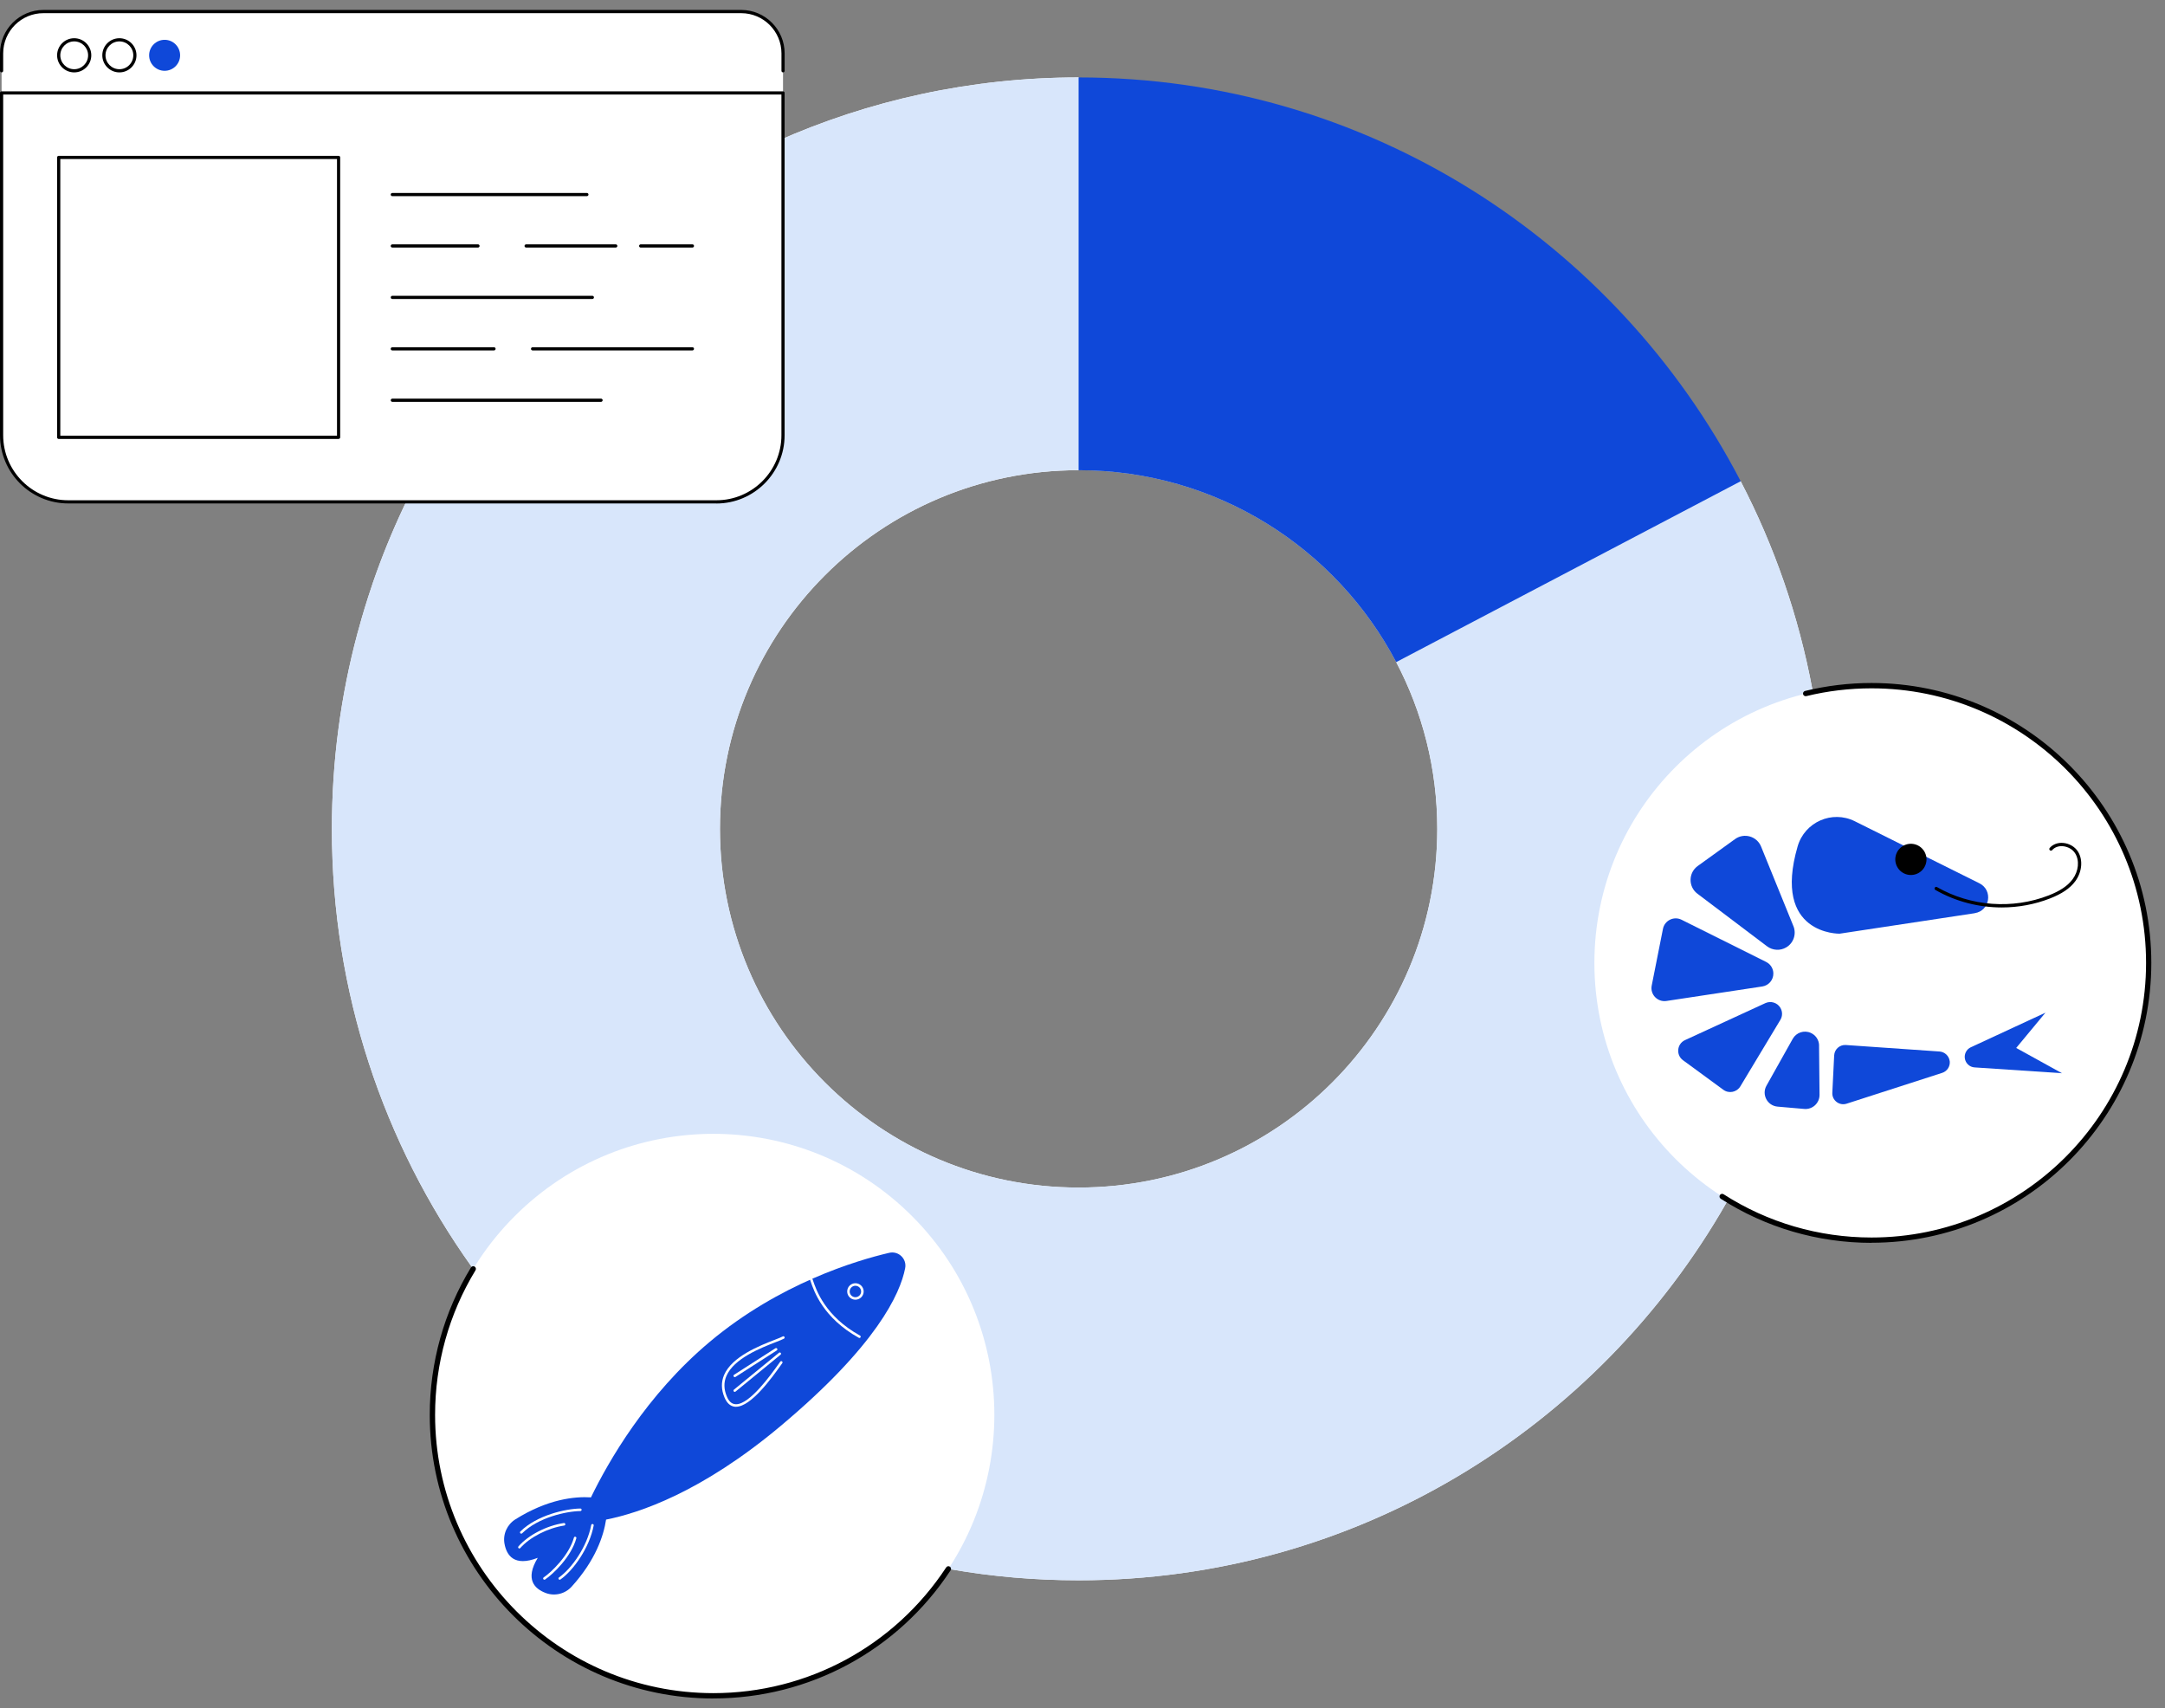 <svg width="109" height="86" viewBox="0 0 109 86" fill="none" xmlns="http://www.w3.org/2000/svg">
<rect x="0" y="0" width="109" height="86" fill="#808080" stroke="none"/>
<g clip-path="url(#clip0_7278_66)">
<path d="M91.895 41.723C91.895 43.432 91.782 45.118 91.563 46.767C91.325 48.574 90.961 50.338 90.476 52.054C90.131 53.276 89.728 54.475 89.266 55.643C88.636 57.251 87.897 58.804 87.058 60.295C87.037 60.334 87.015 60.373 86.993 60.412C86.97 60.449 86.95 60.49 86.928 60.527C80.443 71.894 68.261 79.55 54.302 79.55C52.111 79.55 49.964 79.361 47.877 78.999C47.834 78.993 47.79 78.984 47.747 78.978C47.699 78.969 47.654 78.96 47.604 78.952C43.266 78.167 39.188 76.633 35.504 74.488C34.198 73.73 32.943 72.893 31.74 71.983C28.754 69.725 26.113 67.032 23.911 63.994C23.883 63.955 23.853 63.914 23.825 63.875C23.799 63.84 23.773 63.803 23.747 63.769C19.316 57.562 16.709 49.953 16.709 41.727C16.709 38.319 17.155 35.018 17.998 31.876C18.005 31.848 18.013 31.822 18.022 31.792C18.028 31.764 18.035 31.738 18.046 31.709C18.247 30.962 18.475 30.223 18.72 29.495C18.735 29.447 18.75 29.4 18.767 29.352C19.216 28.047 19.734 26.776 20.317 25.538C20.345 25.478 20.373 25.419 20.401 25.361L20.483 25.192C20.791 24.557 21.114 23.933 21.456 23.319C21.894 22.529 22.36 21.753 22.854 20.997C22.908 20.912 22.962 20.832 23.019 20.747C23.508 20.006 24.024 19.282 24.568 18.583C24.646 18.481 24.724 18.379 24.806 18.275C25.404 17.514 26.031 16.778 26.683 16.067C26.709 16.039 26.733 16.011 26.759 15.982C26.785 15.954 26.811 15.926 26.837 15.898C33.699 8.513 43.465 3.898 54.304 3.898V23.67C44.332 23.67 36.247 31.753 36.247 41.725C36.247 51.697 44.33 59.781 54.304 59.781C64.278 59.781 72.361 51.699 72.361 41.725C72.361 38.696 71.613 35.837 70.293 33.33L87.637 24.225C89.323 27.469 90.554 30.988 91.247 34.702C91.256 34.745 91.264 34.789 91.273 34.834C91.282 34.877 91.29 34.921 91.297 34.966C91.663 36.997 91.867 39.083 91.895 41.214C91.895 41.385 91.899 41.554 91.899 41.725L91.895 41.723Z" fill="white"/>
<path d="M91.893 41.211C91.865 39.081 91.661 36.992 91.295 34.964C91.288 34.921 91.28 34.877 91.271 34.834C91.262 34.789 91.254 34.745 91.245 34.7C90.552 30.988 89.321 27.467 87.635 24.223L54.304 3.898C43.465 3.898 33.699 8.515 26.837 15.898C26.811 15.926 26.785 15.954 26.759 15.982C26.733 16.011 26.709 16.039 26.683 16.067C26.029 16.778 25.402 17.514 24.806 18.275C24.724 18.377 24.646 18.479 24.568 18.583C24.024 19.285 23.508 20.006 23.019 20.747C22.962 20.832 22.908 20.912 22.854 20.997C22.362 21.753 21.896 22.526 21.456 23.319C21.114 23.933 20.791 24.557 20.483 25.192L20.401 25.361C20.373 25.419 20.345 25.478 20.317 25.538C19.734 26.773 19.216 28.045 18.767 29.352C18.75 29.4 18.735 29.447 18.72 29.495C18.473 30.223 18.245 30.962 18.046 31.709C18.035 31.738 18.028 31.764 18.022 31.792C18.013 31.822 18.005 31.848 17.998 31.876C17.157 35.018 16.709 38.321 16.709 41.727C16.709 49.953 19.318 57.562 23.747 63.769C23.773 63.803 23.799 63.84 23.825 63.875C23.853 63.914 23.881 63.955 23.911 63.994C26.113 67.032 28.754 69.725 31.74 71.983C32.941 72.893 34.195 73.732 35.504 74.488C39.188 76.635 43.266 78.167 47.604 78.952C47.652 78.96 47.697 78.969 47.747 78.978C47.79 78.986 47.834 78.995 47.877 79.002C49.966 79.366 52.111 79.552 54.302 79.552C68.261 79.552 80.443 71.896 86.928 60.529C86.95 60.492 86.97 60.451 86.993 60.414C87.015 60.375 87.037 60.336 87.058 60.297C87.895 58.806 88.636 57.253 89.266 55.645C89.728 54.477 90.131 53.279 90.476 52.056C90.961 50.34 91.325 48.577 91.563 46.769C91.782 45.12 91.895 43.434 91.895 41.725C91.895 41.554 91.895 41.385 91.891 41.214L91.893 41.211ZM54.304 59.779C44.332 59.779 36.247 51.697 36.247 41.723C36.247 31.748 44.33 23.668 54.304 23.668C61.245 23.668 67.271 27.586 70.293 33.328C71.613 35.835 72.361 38.693 72.361 41.723C72.361 51.695 64.276 59.779 54.304 59.779Z" fill="#D8E6FB"/>
<path d="M87.637 24.225L70.293 33.33C67.273 27.588 61.245 23.67 54.304 23.67V3.898C68.79 3.898 81.36 12.143 87.637 24.225Z" fill="#0F48D9"/>
<path d="M45.919 81.224C51.443 75.7 51.443 66.743 45.919 61.219C40.394 55.695 31.438 55.695 25.914 61.219C20.39 66.743 20.39 75.7 25.914 81.224C31.438 86.748 40.394 86.748 45.919 81.224Z" fill="white"/>
<path d="M47.749 78.978C45.221 82.826 40.865 85.368 35.918 85.368C28.107 85.368 21.773 79.034 21.773 71.223C21.773 68.531 22.525 66.016 23.829 63.875L47.751 78.98L47.749 78.978Z" fill="white"/>
<path d="M35.916 85.5C28.041 85.5 21.636 79.095 21.636 71.221C21.636 68.596 22.354 66.031 23.712 63.803C23.751 63.74 23.833 63.721 23.896 63.758C23.959 63.797 23.979 63.879 23.942 63.942C22.609 66.128 21.905 68.646 21.905 71.221C21.905 78.948 28.191 85.231 35.916 85.231C40.651 85.231 45.032 82.865 47.637 78.902C47.678 78.839 47.76 78.824 47.821 78.863C47.884 78.904 47.899 78.987 47.86 79.047C45.208 83.086 40.742 85.498 35.916 85.498V85.5Z" fill="black"/>
<path d="M27.071 78.421C25.885 78.878 25.506 78.293 25.4 77.712C25.311 77.231 25.53 76.746 25.946 76.484C27.582 75.457 28.943 75.325 29.753 75.376C30.622 73.585 32.538 70.224 35.74 67.541C39.236 64.612 43.11 63.452 44.767 63.066C45.238 62.956 45.665 63.368 45.571 63.842C45.322 65.123 44.143 67.725 39.298 71.786C35.32 75.121 32.18 76.167 30.514 76.495C30.39 77.309 29.987 78.54 28.782 79.868C28.453 80.233 27.937 80.362 27.478 80.191C26.925 79.985 26.414 79.511 27.073 78.423L27.071 78.421Z" fill="#0F48D9"/>
<path d="M26.243 77.203C26.226 77.203 26.21 77.197 26.197 77.184C26.174 77.16 26.174 77.119 26.197 77.095C27.034 76.267 28.494 75.946 29.22 75.938C29.255 75.938 29.283 75.966 29.283 76.001C29.283 76.035 29.255 76.063 29.22 76.066C28.516 76.074 27.097 76.384 26.286 77.186C26.273 77.199 26.258 77.203 26.241 77.203H26.243Z" fill="white"/>
<path d="M26.15 77.949C26.134 77.949 26.119 77.944 26.108 77.933C26.082 77.91 26.08 77.871 26.102 77.845C26.605 77.27 27.526 76.798 28.39 76.668C28.425 76.664 28.457 76.688 28.462 76.722C28.466 76.757 28.442 76.789 28.407 76.794C27.582 76.917 26.672 77.383 26.195 77.927C26.182 77.942 26.165 77.949 26.147 77.949H26.15Z" fill="white"/>
<path d="M27.409 79.522C27.389 79.522 27.367 79.511 27.357 79.494C27.337 79.465 27.343 79.424 27.374 79.405C27.747 79.153 28.646 78.302 28.895 77.403C28.904 77.368 28.938 77.348 28.973 77.359C29.008 77.368 29.027 77.405 29.016 77.437C28.754 78.38 27.844 79.242 27.443 79.511C27.432 79.517 27.419 79.522 27.409 79.522Z" fill="white"/>
<path d="M28.18 79.522C28.161 79.522 28.141 79.513 28.128 79.496C28.109 79.468 28.115 79.426 28.143 79.407C28.783 78.958 29.565 77.849 29.766 76.767C29.773 76.733 29.808 76.711 29.84 76.718C29.875 76.724 29.896 76.757 29.89 76.791C29.682 77.903 28.876 79.047 28.215 79.511C28.204 79.519 28.191 79.522 28.178 79.522H28.18Z" fill="white"/>
<path d="M43.27 67.353C43.27 67.353 43.249 67.35 43.24 67.344C41.435 66.343 40.978 64.993 40.806 64.484C40.796 64.451 40.785 64.421 40.776 64.395C40.765 64.362 40.783 64.325 40.815 64.314C40.848 64.304 40.885 64.321 40.895 64.353C40.904 64.379 40.915 64.41 40.926 64.442C41.093 64.939 41.539 66.256 43.301 67.233C43.331 67.251 43.342 67.29 43.324 67.32C43.314 67.342 43.292 67.353 43.268 67.353H43.27Z" fill="white"/>
<path d="M37.056 70.817C37.034 70.817 37.014 70.817 36.993 70.813C36.767 70.787 36.594 70.629 36.473 70.339C36.31 69.949 36.304 69.574 36.453 69.221C36.852 68.282 38.254 67.738 39.006 67.444C39.192 67.37 39.342 67.314 39.409 67.275C39.439 67.257 39.478 67.268 39.495 67.299C39.513 67.329 39.502 67.368 39.472 67.385C39.396 67.428 39.251 67.485 39.051 67.563C38.317 67.849 36.947 68.382 36.57 69.27C36.434 69.589 36.44 69.931 36.59 70.289C36.691 70.536 36.828 70.666 37.008 70.685C37.025 70.685 37.043 70.688 37.06 70.688C37.751 70.688 38.822 69.192 39.177 68.692C39.222 68.629 39.257 68.579 39.283 68.544C39.305 68.516 39.344 68.51 39.372 68.531C39.4 68.553 39.407 68.592 39.385 68.62C39.361 68.653 39.324 68.703 39.281 68.765C38.876 69.333 37.816 70.813 37.058 70.815L37.056 70.817Z" fill="white"/>
<path d="M36.993 69.322C36.971 69.322 36.952 69.311 36.939 69.294C36.919 69.264 36.928 69.225 36.958 69.205L39.038 67.871C39.069 67.851 39.108 67.86 39.127 67.89C39.147 67.92 39.138 67.959 39.108 67.979L37.028 69.314C37.028 69.314 37.006 69.325 36.993 69.325V69.322Z" fill="white"/>
<path d="M36.993 70.066C36.975 70.066 36.956 70.057 36.943 70.042C36.921 70.014 36.925 69.975 36.952 69.953L39.22 68.096C39.248 68.074 39.287 68.079 39.309 68.105C39.331 68.133 39.326 68.172 39.3 68.193L37.032 70.05C37.021 70.059 37.006 70.066 36.99 70.066H36.993Z" fill="white"/>
<path d="M43.066 64.596C42.839 64.596 42.653 64.782 42.653 65.012C42.653 65.242 42.839 65.426 43.066 65.426C43.294 65.426 43.483 65.24 43.483 65.012C43.483 64.785 43.296 64.596 43.066 64.596ZM43.066 65.3C42.908 65.3 42.778 65.17 42.778 65.012C42.778 64.854 42.908 64.724 43.066 64.724C43.225 64.724 43.355 64.854 43.355 65.012C43.355 65.17 43.225 65.3 43.066 65.3Z" fill="white"/>
<path d="M94.227 62.429C101.934 62.429 108.181 56.182 108.181 48.475C108.181 40.768 101.934 34.52 94.227 34.52C86.52 34.52 80.272 40.768 80.272 48.475C80.272 56.182 86.52 62.429 94.227 62.429Z" fill="white"/>
<path d="M90.911 34.914C91.973 34.657 93.085 34.518 94.227 34.518C101.934 34.518 108.181 40.765 108.181 48.472C108.181 56.18 101.934 62.427 94.227 62.427C91.457 62.427 88.874 61.619 86.703 60.228L90.911 34.912V34.914Z" fill="white"/>
<path d="M94.227 62.564C91.522 62.564 88.896 61.797 86.632 60.343C86.569 60.304 86.552 60.219 86.591 60.158C86.63 60.096 86.714 60.078 86.775 60.117C88.996 61.543 91.572 62.295 94.225 62.295C101.845 62.295 108.047 56.096 108.047 48.472C108.047 40.849 101.848 34.65 94.225 34.65C93.115 34.65 92.01 34.782 90.942 35.042C90.87 35.06 90.796 35.016 90.779 34.945C90.762 34.873 90.805 34.802 90.877 34.782C91.964 34.518 93.091 34.381 94.222 34.381C101.991 34.381 108.311 40.702 108.311 48.47C108.311 56.239 101.991 62.559 94.222 62.559L94.227 62.564Z" fill="black"/>
<path d="M99.421 45.97L92.617 47.001C92.617 47.001 89.208 47.071 90.504 42.607C90.859 41.38 92.235 40.772 93.379 41.339L99.655 44.464C100.352 44.811 100.19 45.851 99.418 45.968L99.421 45.97Z" fill="#0F48D9"/>
<path d="M96.61 43.935C96.237 44.158 95.756 44.037 95.533 43.664C95.31 43.292 95.431 42.811 95.804 42.587C96.177 42.364 96.658 42.486 96.881 42.858C97.104 43.231 96.983 43.712 96.61 43.935Z" fill="black"/>
<path d="M90.291 46.618L88.664 42.615C88.452 42.096 87.81 41.909 87.353 42.239L85.475 43.593C85 43.935 84.993 44.637 85.459 44.988L88.965 47.636C89.247 47.849 89.631 47.87 89.934 47.688C90.302 47.469 90.454 47.014 90.291 46.616V46.618Z" fill="#0F48D9"/>
<path d="M88.92 48.423L84.66 46.299C84.272 46.106 83.808 46.334 83.724 46.759L83.158 49.612C83.069 50.059 83.451 50.455 83.899 50.388L88.725 49.658C89.048 49.608 89.284 49.331 89.282 49.006C89.282 48.759 89.139 48.533 88.918 48.423H88.92Z" fill="#0F48D9"/>
<path d="M89.635 50.73C89.479 50.471 89.154 50.371 88.881 50.496L84.835 52.358C84.426 52.546 84.37 53.105 84.734 53.372L86.764 54.858C87.043 55.064 87.44 54.984 87.62 54.687L89.635 51.339C89.748 51.153 89.748 50.919 89.635 50.73Z" fill="#0F48D9"/>
<path d="M91.585 52.633C91.583 52.356 91.418 52.107 91.165 51.994C90.831 51.844 90.437 51.974 90.257 52.295L88.935 54.653C88.684 55.101 88.978 55.66 89.492 55.706L90.838 55.823C91.254 55.86 91.611 55.528 91.607 55.11L91.583 52.635L91.585 52.633Z" fill="#0F48D9"/>
<path d="M98.16 53.413C98.125 53.153 97.912 52.952 97.65 52.932L92.933 52.605C92.625 52.583 92.359 52.819 92.344 53.129L92.251 55.006C92.231 55.392 92.604 55.678 92.972 55.558L97.782 54.007C98.036 53.925 98.194 53.675 98.162 53.411L98.16 53.413Z" fill="#0F48D9"/>
<path d="M101.509 52.752L102.981 50.977L99.225 52.718C99.013 52.815 98.89 53.043 98.922 53.274C98.957 53.524 99.163 53.717 99.414 53.732L103.815 54.026L101.512 52.754L101.509 52.752Z" fill="#0F48D9"/>
<path d="M100.781 45.68C99.618 45.68 98.456 45.383 97.438 44.798C97.399 44.774 97.384 44.724 97.408 44.685C97.431 44.646 97.481 44.631 97.52 44.655C99.219 45.628 101.323 45.784 103.148 45.073C103.718 44.85 104.099 44.594 104.344 44.267C104.652 43.855 104.706 43.316 104.474 42.952C104.346 42.75 104.105 42.616 103.848 42.596C103.633 42.581 103.44 42.653 103.321 42.793C103.291 42.828 103.239 42.832 103.204 42.802C103.169 42.772 103.165 42.72 103.195 42.685C103.351 42.505 103.594 42.412 103.861 42.431C104.17 42.453 104.461 42.62 104.615 42.863C104.883 43.283 104.825 43.903 104.476 44.369C104.212 44.722 103.806 44.995 103.206 45.229C102.43 45.532 101.605 45.68 100.781 45.68Z" fill="black"/>
<path d="M37.316 0.58H2.188C1.025 0.58 0.08 1.525 0.08 2.688V21.909C0.08 23.761 1.582 25.263 3.434 25.263H36.068C37.92 25.263 39.422 23.761 39.422 21.909V2.688C39.422 1.525 38.479 0.58 37.313 0.58H37.316Z" fill="white"/>
<path d="M36.068 25.343H3.437C1.543 25.343 0 23.803 0 21.907V4.678C0 4.632 0.037 4.598 0.08 4.598H39.422C39.468 4.598 39.502 4.634 39.502 4.678V21.909C39.502 23.803 37.962 25.346 36.066 25.346L36.068 25.343ZM0.16 4.758V21.909C0.16 23.714 1.629 25.183 3.434 25.183H36.068C37.873 25.183 39.342 23.714 39.342 21.909V4.758H0.16Z" fill="black"/>
<path d="M39.424 3.644C39.379 3.644 39.344 3.607 39.344 3.564V2.689C39.344 1.57 38.434 0.663 37.318 0.663H2.189C1.07 0.66 0.16 1.57 0.16 2.689V3.564C0.16 3.609 0.124 3.644 0.08 3.644C0.037 3.644 0 3.607 0 3.564V2.689C0 1.482 0.982 0.5 2.189 0.5H37.316C38.523 0.5 39.504 1.482 39.504 2.689V3.564C39.504 3.609 39.468 3.644 39.424 3.644Z" fill="black"/>
<path d="M3.736 3.644C3.261 3.644 2.875 3.258 2.875 2.784C2.875 2.309 3.261 1.924 3.736 1.924C4.21 1.924 4.596 2.309 4.596 2.784C4.596 3.258 4.21 3.644 3.736 3.644ZM3.736 2.084C3.35 2.084 3.036 2.398 3.036 2.784C3.036 3.17 3.35 3.484 3.736 3.484C4.121 3.484 4.436 3.17 4.436 2.784C4.436 2.398 4.121 2.084 3.736 2.084Z" fill="black"/>
<path d="M6.011 3.644C5.536 3.644 5.151 3.258 5.151 2.784C5.151 2.309 5.536 1.924 6.011 1.924C6.485 1.924 6.871 2.309 6.871 2.784C6.871 3.258 6.485 3.644 6.011 3.644ZM6.011 2.084C5.625 2.084 5.311 2.398 5.311 2.784C5.311 3.17 5.625 3.484 6.011 3.484C6.397 3.484 6.711 3.17 6.711 2.784C6.711 2.398 6.397 2.084 6.011 2.084Z" fill="black"/>
<path d="M8.288 3.564C8.719 3.564 9.068 3.215 9.068 2.784C9.068 2.353 8.719 2.004 8.288 2.004C7.858 2.004 7.508 2.353 7.508 2.784C7.508 3.215 7.858 3.564 8.288 3.564Z" fill="#0F48D9"/>
<path d="M17.047 7.924H2.956V22.015H17.047V7.924Z" fill="white"/>
<path d="M17.047 22.097H2.956C2.91 22.097 2.875 22.06 2.875 22.017V7.924C2.875 7.878 2.912 7.844 2.956 7.844H17.047C17.092 7.844 17.127 7.88 17.127 7.924V22.015C17.127 22.06 17.09 22.095 17.047 22.095V22.097ZM3.036 21.935H16.967V8.006H3.036V21.937V21.935Z" fill="black"/>
<path d="M29.547 9.874H19.751C19.706 9.874 19.671 9.837 19.671 9.794C19.671 9.75 19.708 9.714 19.751 9.714H29.547C29.593 9.714 29.628 9.75 29.628 9.794C29.628 9.837 29.591 9.874 29.547 9.874Z" fill="black"/>
<path d="M34.861 12.461H32.256C32.211 12.461 32.176 12.424 32.176 12.381C32.176 12.338 32.213 12.301 32.256 12.301H34.861C34.906 12.301 34.941 12.338 34.941 12.381C34.941 12.424 34.904 12.461 34.861 12.461Z" fill="black"/>
<path d="M31.002 12.461H26.488C26.442 12.461 26.408 12.424 26.408 12.381C26.408 12.338 26.445 12.301 26.488 12.301H31.002C31.047 12.301 31.082 12.338 31.082 12.381C31.082 12.424 31.045 12.461 31.002 12.461Z" fill="black"/>
<path d="M24.065 12.461H19.751C19.706 12.461 19.671 12.424 19.671 12.381C19.671 12.338 19.708 12.301 19.751 12.301H24.065C24.111 12.301 24.145 12.338 24.145 12.381C24.145 12.424 24.109 12.461 24.065 12.461Z" fill="black"/>
<path d="M29.823 15.051H19.753C19.708 15.051 19.673 15.014 19.673 14.971C19.673 14.927 19.71 14.89 19.753 14.89H29.823C29.868 14.89 29.903 14.927 29.903 14.971C29.903 15.014 29.866 15.051 29.823 15.051Z" fill="black"/>
<path d="M34.861 17.64H26.813C26.767 17.64 26.733 17.603 26.733 17.56C26.733 17.517 26.77 17.48 26.813 17.48H34.861C34.906 17.48 34.941 17.517 34.941 17.56C34.941 17.603 34.904 17.64 34.861 17.64Z" fill="black"/>
<path d="M24.871 17.64H19.751C19.706 17.64 19.671 17.603 19.671 17.56C19.671 17.517 19.708 17.48 19.751 17.48H24.871C24.917 17.48 24.952 17.517 24.952 17.56C24.952 17.603 24.915 17.64 24.871 17.64Z" fill="black"/>
<path d="M30.26 20.227H19.753C19.708 20.227 19.673 20.19 19.673 20.147C19.673 20.104 19.71 20.067 19.753 20.067H30.26C30.306 20.067 30.341 20.104 30.341 20.147C30.341 20.19 30.304 20.227 30.26 20.227Z" fill="black"/>
</g>
<defs>
<clipPath id="clip0_7278_66">
<rect width="108.316" height="85" fill="white" transform="translate(0 0.5)"/>
</clipPath>
</defs>
</svg>
